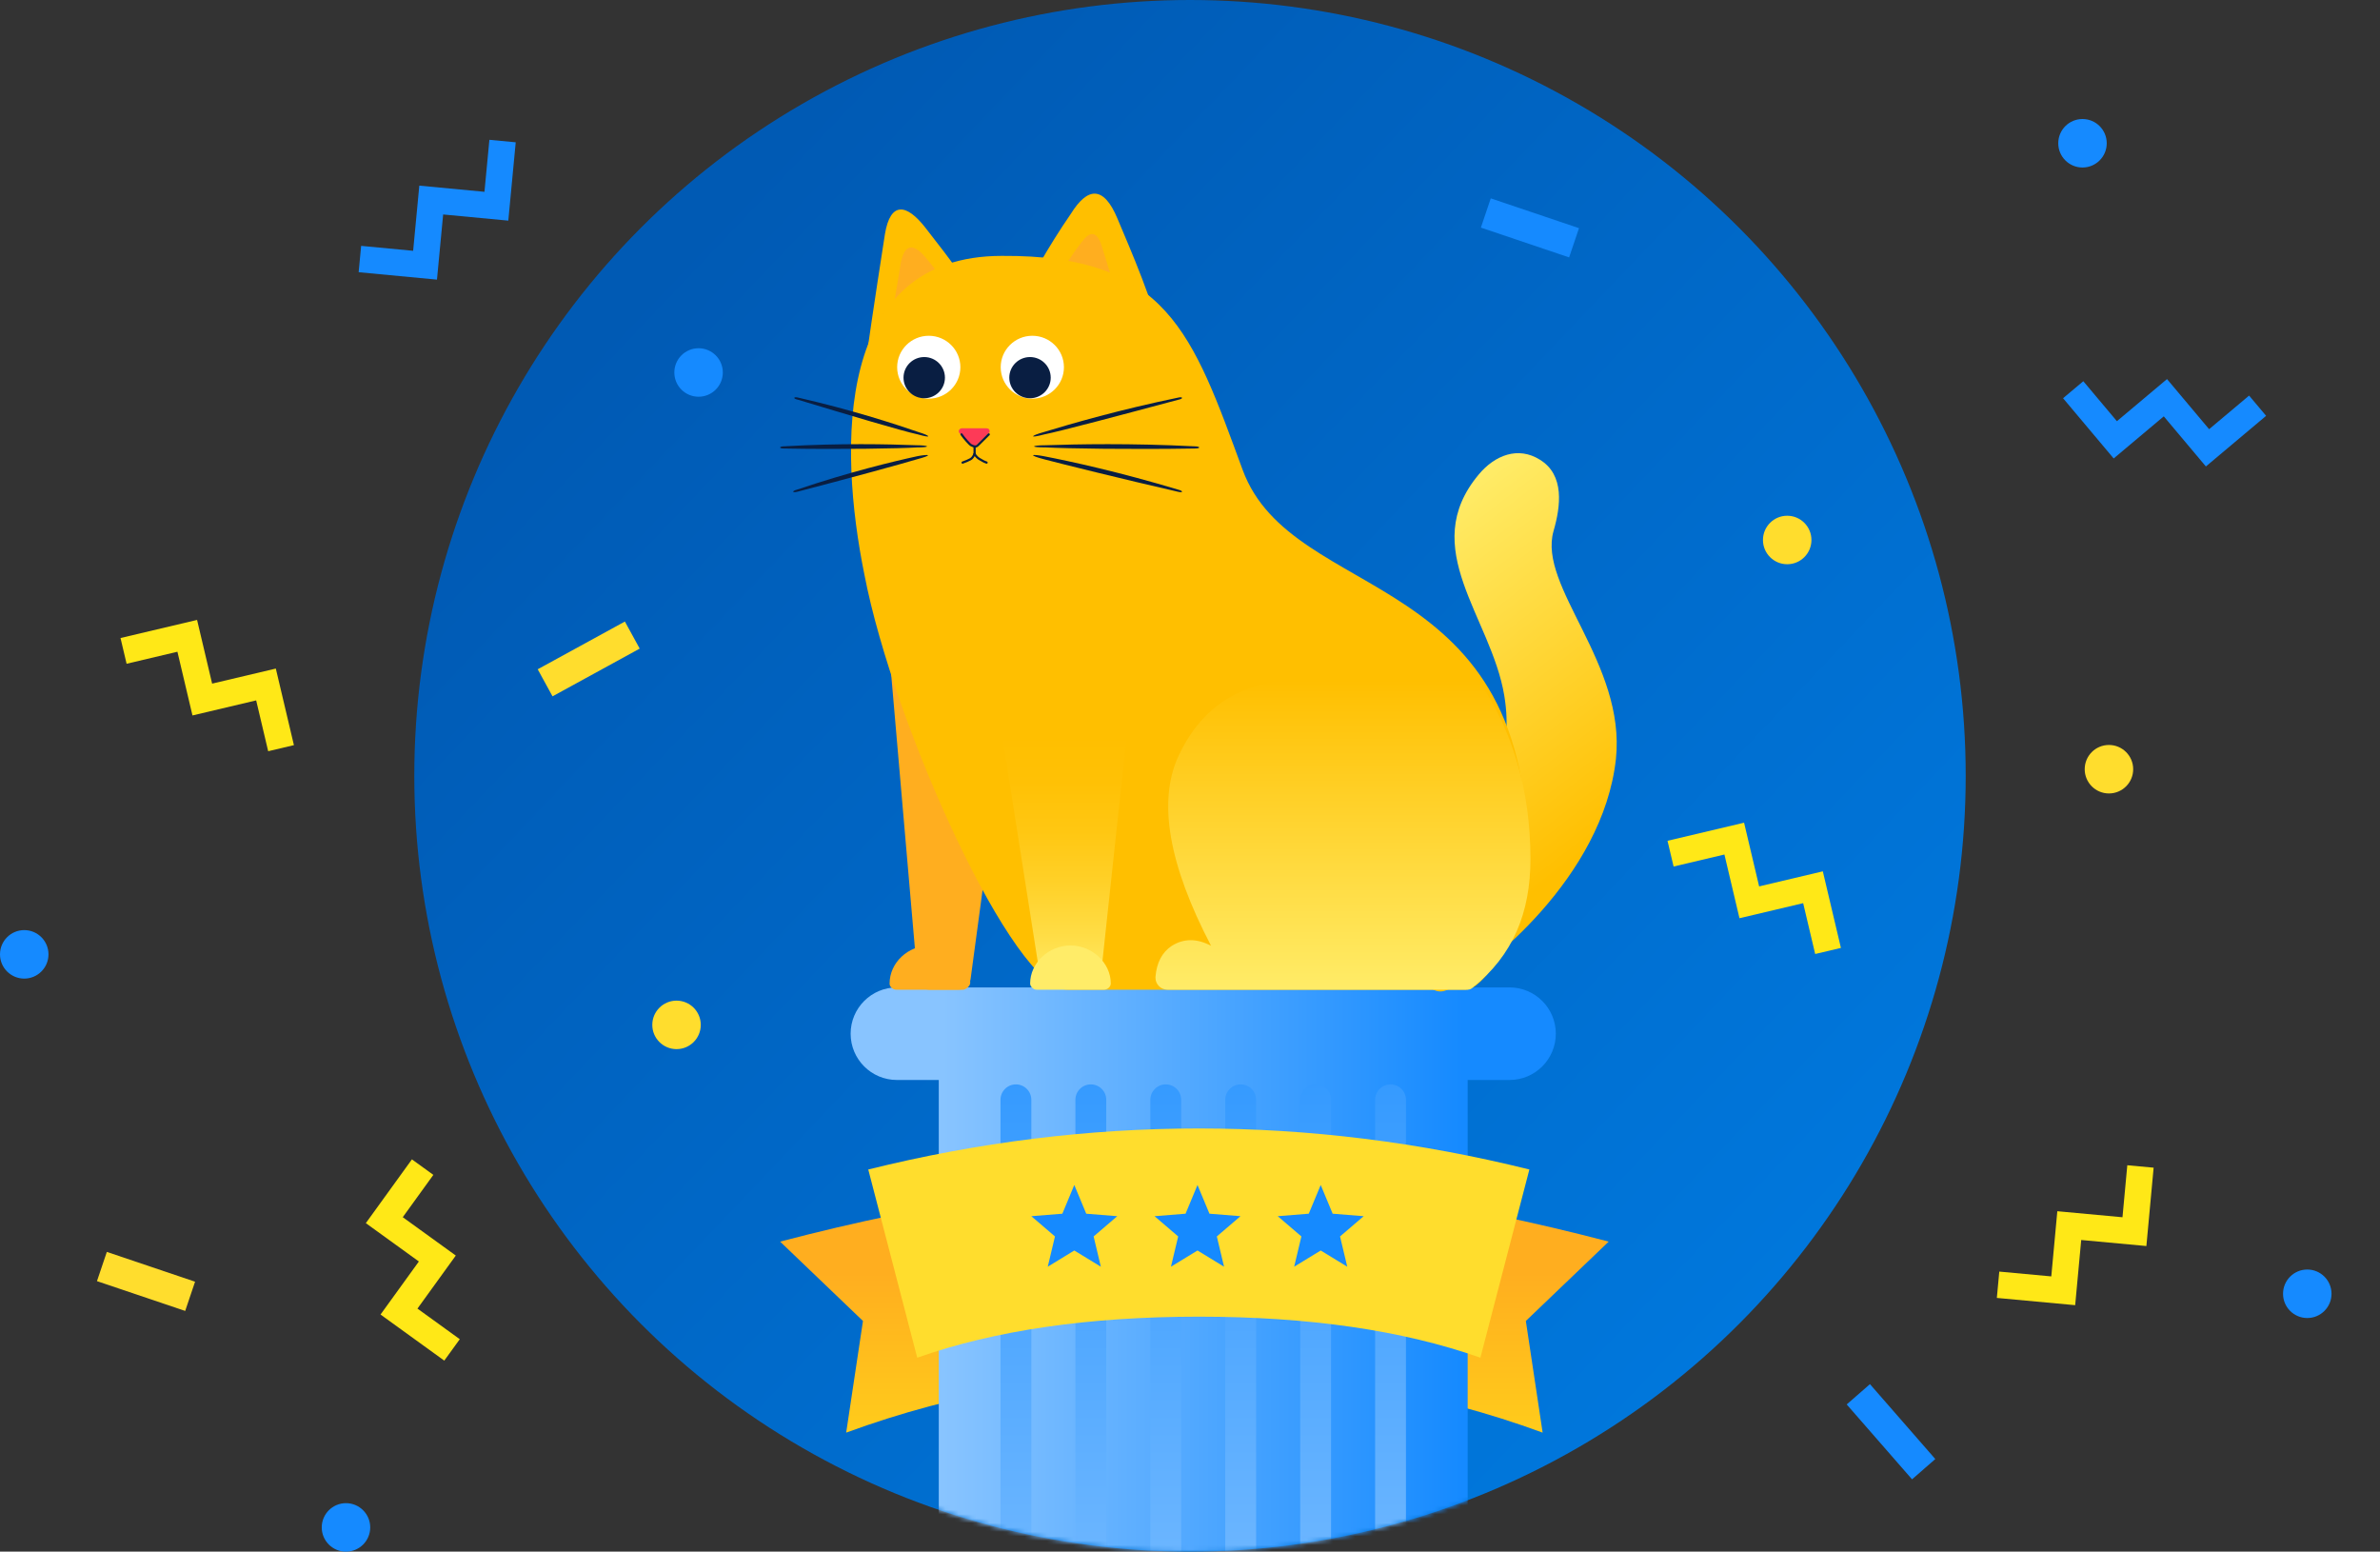 <svg width="540" height="352" viewBox="0 0 540 352" fill="none" xmlns="http://www.w3.org/2000/svg">
<rect x="0" y="0" width="540" height="352" fill="#333333" stroke="none"/>
<circle cx="270" cy="176" r="176" fill="url(#paint0_linear)"/>
<path fill-rule="evenodd" clip-rule="evenodd" d="M177 281.667C211.815 272.556 243.148 268 271 268C298.852 268 330.185 272.556 365 281.667L346.2 299.667L350.01 325C325.189 315.889 298.852 311.333 271 311.333C243.148 311.333 216.811 315.889 191.99 325L195.8 299.667L177 281.667Z" fill="url(#paint1_linear)"/>
<mask id="mask0" mask-type="alpha" maskUnits="userSpaceOnUse" x="94" y="0" width="352" height="352">
<circle cx="270" cy="176" r="176" fill="url(#paint2_linear)"/>
</mask>
<g mask="url(#mask0)">
<path fill-rule="evenodd" clip-rule="evenodd" d="M203.5 224C197.701 224 193 228.701 193 234.5C193 240.299 197.701 245 203.5 245H213V368.732H333V245H342.5C348.299 245 353 240.299 353 234.5C353 228.701 348.299 224 342.5 224H333H213H203.5Z" fill="url(#paint3_linear)"/>
<path d="M227 249.5C227 247.567 228.567 246 230.5 246C232.433 246 234 247.567 234 249.5V365H227V249.5Z" fill="url(#paint4_linear)"/>
<path d="M244 249.5C244 247.567 245.567 246 247.5 246C249.433 246 251 247.567 251 249.5V365H244V249.5Z" fill="url(#paint5_linear)"/>
<path d="M261 249.5C261 247.567 262.567 246 264.5 246C266.433 246 268 247.567 268 249.5V365H261V249.5Z" fill="url(#paint6_linear)"/>
<path d="M278 249.5C278 247.567 279.567 246 281.5 246C283.433 246 285 247.567 285 249.5V365H278V249.5Z" fill="url(#paint7_linear)"/>
<path d="M295 249.5C295 247.567 296.567 246 298.5 246C300.433 246 302 247.567 302 249.5V365H295V249.5Z" fill="url(#paint8_linear)"/>
<path d="M312 249.5C312 247.567 313.567 246 315.5 246C317.433 246 319 247.567 319 249.5V365H312V249.5Z" fill="url(#paint9_linear)"/>
</g>
<path fill-rule="evenodd" clip-rule="evenodd" d="M197 265.305C222 259.102 247 256 272 256C297 256 322 259.102 347 265.305L335.889 308C318.296 301.796 297 298.695 272 298.695C247 298.695 225.704 301.796 208.111 308L197 265.305Z" fill="#FFDD2D"/>
<path fill-rule="evenodd" clip-rule="evenodd" d="M243.748 283.681L237.724 287.361L239.362 280.494L234 275.901L241.037 275.337L243.748 268.818L246.459 275.337L253.497 275.901L248.135 280.494L249.773 287.361L243.748 283.681Z" fill="#158AFF"/>
<path fill-rule="evenodd" clip-rule="evenodd" d="M271.703 283.681L265.678 287.361L267.316 280.494L261.955 275.901L268.992 275.337L271.703 268.818L274.414 275.337L281.451 275.901L276.09 280.494L277.728 287.361L271.703 283.681Z" fill="#158AFF"/>
<path fill-rule="evenodd" clip-rule="evenodd" d="M299.658 283.681L293.633 287.361L295.271 280.494L289.909 275.901L296.946 275.337L299.658 268.818L302.369 275.337L309.406 275.901L304.044 280.494L305.682 287.361L299.658 283.681Z" fill="#158AFF"/>
<path fill-rule="evenodd" clip-rule="evenodd" d="M236.092 59.4C238.051 56.032 240.4 52.209 243.004 48.447C246.722 42.485 250.375 41.989 253.546 49.599C256.717 57.21 261.205 67.055 265.68 83.2C265.492 82.881 255.607 75.034 236.092 59.4Z" fill="#FFBF00"/>
<path fill-rule="evenodd" clip-rule="evenodd" d="M242.144 59.557C243.134 58.065 244.123 56.572 245.422 54.919C247.253 52.402 248.816 52.379 249.89 55.554C250.889 58.963 252.61 63.373 253.916 70.746C253.99 70.512 249.938 66.914 242.144 59.557Z" fill="#FFAE1F"/>
<path fill-rule="evenodd" clip-rule="evenodd" d="M217.869 62.164C215.58 58.853 212.942 55.473 209.976 51.672C205.69 46.18 202.034 45.645 200.784 53.098C200.006 58.137 198.467 67.861 196.315 82.836L217.869 62.164Z" fill="#FFBF00"/>
<path fill-rule="evenodd" clip-rule="evenodd" d="M214.358 63.817C212.913 62.141 211.494 60.118 209.888 58.256C207.318 55.277 205.231 55.129 204.349 59.786C203.949 62.73 202.8 68.591 201.411 77.583L214.358 63.817Z" fill="#FFAE1F"/>
<path d="M328.662 224.396C323.648 227.114 321.247 218.643 319.182 213.584C316.818 207.838 314.885 201.759 320.043 198.93C325.745 195.912 331.898 191.398 334.506 185.259C337.291 178.755 343.709 172.203 341.303 157.774C338.306 139.9 321.534 124.388 335.485 107.672C339.169 103.228 344.483 101.196 349.393 104.292C355.034 107.742 354.11 114.876 352.476 120.493C348.9 133.112 368.93 150.471 366.636 172.193C363.682 199.01 337.286 219.813 328.662 224.396Z" fill="url(#paint10_linear)"/>
<path d="M230.533 145.557L220.211 222.158C219.965 223.47 218.982 224.519 217.508 224.519H210.872C209.397 224.519 208.414 223.47 208.169 221.896L201.533 145.294H230.533V145.557Z" fill="#FFAE1F"/>
<path fill-rule="evenodd" clip-rule="evenodd" d="M220.137 222.924C220.137 218.366 215.933 214.491 210.987 214.491C206.041 214.491 201.837 218.366 201.837 223.152C201.837 223.836 202.578 224.519 203.32 224.519H218.654C219.396 224.291 220.137 223.608 220.137 222.924Z" fill="#FFAE1F"/>
<path d="M281.945 106.593C293.321 137.484 348.224 127.922 346.493 196.57C346.246 210.545 336.601 224.519 332.644 224.519H242.128C230.01 224.519 202.806 164.943 196.128 130.374C190.193 101.199 189.451 58.049 227.29 58.049C264.881 57.804 270.569 75.701 281.945 106.593Z" fill="#FFBF00"/>
<path d="M256.234 161.34L249.804 221.092C249.557 222.567 248.567 223.551 247.083 223.551H238.675C237.438 223.551 236.202 222.567 235.954 221.338L226.557 161.586H256.234V161.34Z" fill="url(#paint11_linear)"/>
<path d="M335.373 154.32C343.287 165.736 347.244 179.339 347.244 194.885C347.244 207.03 343.287 216.746 334.137 224.034C333.642 224.519 333.275 224.519 332.533 224.519C309.985 224.519 287.438 224.519 264.89 224.519C263.406 224.519 262.17 223.305 262.17 221.847V221.605C262.417 218.447 263.653 216.018 265.879 214.56C268.6 212.86 271.567 212.86 274.782 214.56C265.137 196.1 262.664 181.768 267.363 171.566C272.062 161.364 279.976 155.534 291.599 154.32H335.373Z" fill="url(#paint12_linear)"/>
<path d="M221.126 99.778V103.22" stroke="#091E42" stroke-width="0.5" stroke-linecap="round"/>
<path fill-rule="evenodd" clip-rule="evenodd" d="M221.013 102.75C220.89 102.813 220.841 102.964 220.903 103.087C221.175 103.628 221.709 104.159 222.251 104.428C222.408 104.506 222.532 104.58 222.664 104.659C222.734 104.701 222.807 104.744 222.888 104.791C223.117 104.92 223.379 105.051 223.768 105.179C223.899 105.223 224.04 105.152 224.084 105.02C224.127 104.889 224.056 104.747 223.925 104.703C223.572 104.586 223.34 104.471 223.135 104.354C223.072 104.319 223.007 104.28 222.941 104.241C222.799 104.156 222.647 104.065 222.474 103.979C222.027 103.757 221.572 103.305 221.349 102.861C221.287 102.738 221.137 102.688 221.013 102.75Z" fill="#091E42"/>
<path fill-rule="evenodd" clip-rule="evenodd" d="M221.238 102.75C221.115 102.688 220.965 102.738 220.903 102.861C220.647 103.369 220.433 103.777 220.026 103.979C219.533 104.224 219.051 104.463 218.327 104.703C218.196 104.747 218.125 104.889 218.168 105.02C218.211 105.152 218.353 105.223 218.484 105.179C219.243 104.928 219.75 104.676 220.246 104.429L220.248 104.428C220.818 104.145 221.098 103.587 221.334 103.117C221.339 103.107 221.344 103.097 221.349 103.087C221.411 102.964 221.362 102.813 221.238 102.75Z" fill="#091E42"/>
<path fill-rule="evenodd" clip-rule="evenodd" d="M218.227 97.157H223.776C224.281 97.157 224.533 97.383 224.533 97.835C224.533 98.061 224.533 98.061 224.281 98.287L221.506 100.999C221.254 101.225 220.749 101.225 220.497 100.999L217.722 98.287C217.47 98.061 217.47 97.609 217.722 97.383C217.974 97.157 218.227 97.157 218.227 97.157Z" fill="#FD3A57"/>
<path fill-rule="evenodd" clip-rule="evenodd" d="M218.019 98.34C217.904 98.418 217.874 98.573 217.951 98.688C218.207 99.071 218.71 99.695 219.177 100.221C219.411 100.485 219.641 100.729 219.829 100.909C219.923 100.998 220.012 101.076 220.089 101.133C220.127 101.162 220.168 101.189 220.209 101.21C220.23 101.221 220.264 101.238 220.305 101.248C220.537 101.363 220.811 101.497 221.095 101.533C221.419 101.573 221.742 101.485 222.044 101.185L224.517 98.726C224.615 98.629 224.616 98.47 224.519 98.372C224.421 98.273 224.263 98.273 224.165 98.37L221.692 100.829C221.499 101.021 221.328 101.056 221.157 101.035C220.96 101.011 220.752 100.91 220.495 100.783L220.443 100.757H220.424C220.415 100.751 220.403 100.742 220.387 100.73C220.333 100.691 220.261 100.628 220.174 100.545C219.999 100.379 219.78 100.147 219.551 99.888C219.09 99.369 218.604 98.764 218.366 98.408C218.289 98.293 218.133 98.263 218.019 98.34Z" fill="#091E42"/>
<path fill-rule="evenodd" clip-rule="evenodd" d="M236.696 98.056C243.127 96.089 254.256 92.893 267.363 90.188C268.352 89.942 268.6 90.434 267.363 90.68C254.503 94.122 240.653 97.811 236.944 98.548C233.234 99.532 233.976 98.794 236.696 98.056Z" fill="#091E42"/>
<path fill-rule="evenodd" clip-rule="evenodd" d="M237.191 101.007C244.363 100.761 256.481 100.515 271.073 101.253C272.309 101.253 272.557 101.745 271.073 101.745C256.976 101.991 241.643 101.745 237.439 101.499C233.234 101.499 234.224 101.007 237.191 101.007Z" fill="#091E42"/>
<path fill-rule="evenodd" clip-rule="evenodd" d="M236.697 103.466C243.127 104.696 254.256 107.155 267.363 111.089C268.352 111.335 268.6 111.827 267.363 111.581C254.503 108.63 240.653 105.187 236.944 104.204C233.234 103.22 233.976 102.974 236.697 103.466Z" fill="#091E42"/>
<path fill-rule="evenodd" clip-rule="evenodd" d="M208.503 98.056C202.815 96.089 192.923 92.893 181.052 90.188C180.062 89.942 179.815 90.434 181.052 90.68C192.428 94.122 204.793 97.811 208.256 98.548C211.718 99.532 210.976 98.794 208.503 98.056Z" fill="#091E42"/>
<path fill-rule="evenodd" clip-rule="evenodd" d="M208.009 101.007C201.578 100.761 190.697 100.515 177.837 101.253C176.848 101.253 176.6 101.745 177.837 101.745C190.45 101.991 204.299 101.745 208.009 101.499C211.471 101.499 210.729 101.007 208.009 101.007Z" fill="#091E42"/>
<path fill-rule="evenodd" clip-rule="evenodd" d="M208.256 103.466C202.568 104.696 192.428 107.155 180.805 111.089C179.815 111.335 179.568 111.827 180.805 111.581C192.181 108.63 204.794 105.187 208.009 104.204C211.718 103.22 210.976 102.974 208.256 103.466Z" fill="#091E42"/>
<path d="M210.729 90.434C206.768 90.434 203.557 87.241 203.557 83.303C203.557 79.365 206.768 76.172 210.729 76.172C214.69 76.172 217.901 79.365 217.901 83.303C217.901 87.241 214.69 90.434 210.729 90.434Z" fill="white"/>
<path d="M209.699 90.344C207.104 90.344 205 88.252 205 85.672C205 83.092 207.104 81 209.699 81C212.294 81 214.398 83.092 214.398 85.672C214.398 88.252 212.294 90.344 209.699 90.344Z" fill="#091E42"/>
<path d="M234.223 90.434C230.263 90.434 227.052 87.241 227.052 83.303C227.052 79.365 230.263 76.172 234.223 76.172C238.184 76.172 241.396 79.365 241.396 83.303C241.396 87.241 238.184 90.434 234.223 90.434Z" fill="white"/>
<path d="M233.699 90.344C231.104 90.344 229 88.252 229 85.672C229 83.092 231.104 81 233.699 81C236.294 81 238.398 83.092 238.398 85.672C238.398 88.252 236.294 90.344 233.699 90.344Z" fill="#091E42"/>
<path fill-rule="evenodd" clip-rule="evenodd" d="M252.03 223.12C252.03 218.456 247.826 214.491 242.879 214.491C237.933 214.491 233.729 218.456 233.729 223.12C233.729 223.82 234.471 224.519 235.213 224.519H250.546C251.288 224.519 252.03 223.82 252.03 223.12Z" fill="#FFEC68"/>
<rect x="141.78" y="141" width="7" height="22.55" transform="rotate(61.298 141.78 141)" fill="#FFDD2D"/>
<rect x="439.101" y="330.991" width="7" height="22.55" transform="rotate(138.892 439.101 330.991)" fill="#158AFF"/>
<path fill-rule="evenodd" clip-rule="evenodd" d="M43.671 162.303L40.256 147.852L28.724 150.577L27.344 144.738L44.715 140.633L48.13 155.084L62.581 151.668L66.687 169.039L60.848 170.419L58.123 158.887L43.671 162.303Z" fill="#FFE817"/>
<path fill-rule="evenodd" clip-rule="evenodd" d="M394.671 208.303L391.256 193.852L379.724 196.577L378.344 190.738L395.715 186.633L399.13 201.084L413.582 197.668L417.687 215.039L411.848 216.419L409.122 204.887L394.671 208.303Z" fill="#FFE817"/>
<path fill-rule="evenodd" clip-rule="evenodd" d="M95.138 42.113L109.921 43.513L111.039 31.717L117.012 32.283L115.329 50.053L100.546 48.652L99.145 63.435L81.375 61.751L81.941 55.778L93.737 56.896L95.138 42.113Z" fill="#158AFF"/>
<path fill-rule="evenodd" clip-rule="evenodd" d="M491.675 85.997L501.229 97.365L510.3 89.741L514.16 94.334L500.496 105.818L490.942 94.451L479.574 104.004L468.09 90.34L472.683 86.48L480.307 95.551L491.675 85.997Z" fill="#158AFF"/>
<path fill-rule="evenodd" clip-rule="evenodd" d="M466.787 274.773L481.573 276.141L482.665 264.343L488.639 264.896L486.994 282.669L472.208 281.3L470.839 296.086L453.066 294.441L453.619 288.467L465.418 289.559L466.787 274.773Z" fill="#FFE817"/>
<path fill-rule="evenodd" clip-rule="evenodd" d="M103.416 284.828L94.716 296.862L104.319 303.804L100.803 308.666L86.338 298.209L95.038 286.175L83.004 277.476L93.461 263.01L98.324 266.526L91.382 276.128L103.416 284.828Z" fill="#FFE817"/>
<circle cx="153.5" cy="232.5" r="5.5" fill="#FFDD2D"/>
<circle cx="405.5" cy="122.5" r="5.5" fill="#FFDD2D"/>
<circle cx="478.5" cy="174.5" r="5.5" fill="#FFDD2D"/>
<circle cx="158.5" cy="84.5" r="5.5" fill="#158AFF"/>
<circle cx="472.5" cy="32.5" r="5.5" fill="#158AFF"/>
<rect x="336" y="51.632" width="7" height="21.13" transform="rotate(-71.338 336 51.632)" fill="#158AFF"/>
<rect x="22" y="290.632" width="7" height="21.13" transform="rotate(-71.338 22 290.632)" fill="#FFDD2D"/>
<circle cx="5.5" cy="216.5" r="5.5" fill="#158AFF"/>
<circle cx="78.5" cy="346.5" r="5.5" fill="#158AFF"/>
<circle cx="523.5" cy="293.5" r="5.5" fill="#158AFF"/>
<defs>
<linearGradient id="paint0_linear" x1="533" y1="393" x2="166" y2="44" gradientUnits="userSpaceOnUse">
<stop stop-color="#0085EF"/>
<stop offset="1" stop-color="#005AB4"/>
</linearGradient>
<linearGradient id="paint1_linear" x1="274.28" y1="288.742" x2="274.28" y2="359.71" gradientUnits="userSpaceOnUse">
<stop stop-color="#FFAE1F"/>
<stop offset="1" stop-color="#FFE817"/>
</linearGradient>
<linearGradient id="paint2_linear" x1="152" y1="42" x2="398" y2="296" gradientUnits="userSpaceOnUse">
<stop stop-color="#0085EF"/>
<stop offset="1" stop-color="#005AB4"/>
</linearGradient>
<linearGradient id="paint3_linear" x1="214" y1="284" x2="332" y2="284" gradientUnits="userSpaceOnUse">
<stop stop-color="#88C4FF"/>
<stop offset="1" stop-color="#158AFF"/>
</linearGradient>
<linearGradient id="paint4_linear" x1="230.5" y1="182" x2="230.5" y2="410" gradientUnits="userSpaceOnUse">
<stop stop-color="#158AFF"/>
<stop offset="1" stop-color="#88C4FF"/>
</linearGradient>
<linearGradient id="paint5_linear" x1="247.5" y1="182" x2="247.5" y2="410" gradientUnits="userSpaceOnUse">
<stop stop-color="#158AFF"/>
<stop offset="1" stop-color="#88C4FF"/>
</linearGradient>
<linearGradient id="paint6_linear" x1="264.5" y1="182" x2="264.5" y2="410" gradientUnits="userSpaceOnUse">
<stop stop-color="#158AFF"/>
<stop offset="1" stop-color="#88C4FF"/>
</linearGradient>
<linearGradient id="paint7_linear" x1="281.5" y1="182" x2="281.5" y2="410" gradientUnits="userSpaceOnUse">
<stop stop-color="#158AFF"/>
<stop offset="1" stop-color="#88C4FF"/>
</linearGradient>
<linearGradient id="paint8_linear" x1="298.5" y1="182" x2="298.5" y2="410" gradientUnits="userSpaceOnUse">
<stop stop-color="#158AFF"/>
<stop offset="1" stop-color="#88C4FF"/>
</linearGradient>
<linearGradient id="paint9_linear" x1="315.5" y1="182" x2="315.5" y2="410" gradientUnits="userSpaceOnUse">
<stop stop-color="#158AFF"/>
<stop offset="1" stop-color="#88C4FF"/>
</linearGradient>
<linearGradient id="paint10_linear" x1="363.577" y1="198.335" x2="309.065" y2="127.609" gradientUnits="userSpaceOnUse">
<stop offset="0.071" stop-color="#FFBF00"/>
<stop offset="1" stop-color="#FFEC68"/>
</linearGradient>
<linearGradient id="paint11_linear" x1="241.354" y1="223.502" x2="241.354" y2="167.075" gradientUnits="userSpaceOnUse">
<stop stop-color="#FFEC68"/>
<stop offset="0.182" stop-color="#FFDE48"/>
<stop offset="0.403" stop-color="#FFD129"/>
<stop offset="0.617" stop-color="#FFC712"/>
<stop offset="0.82" stop-color="#FFC105"/>
<stop offset="1" stop-color="#FFBF00"/>
</linearGradient>
<linearGradient id="paint12_linear" x1="304.769" y1="224.694" x2="304.769" y2="154.418" gradientUnits="userSpaceOnUse">
<stop stop-color="#FFEC68"/>
<stop offset="1" stop-color="#FFBF00"/>
</linearGradient>
</defs>
</svg>
